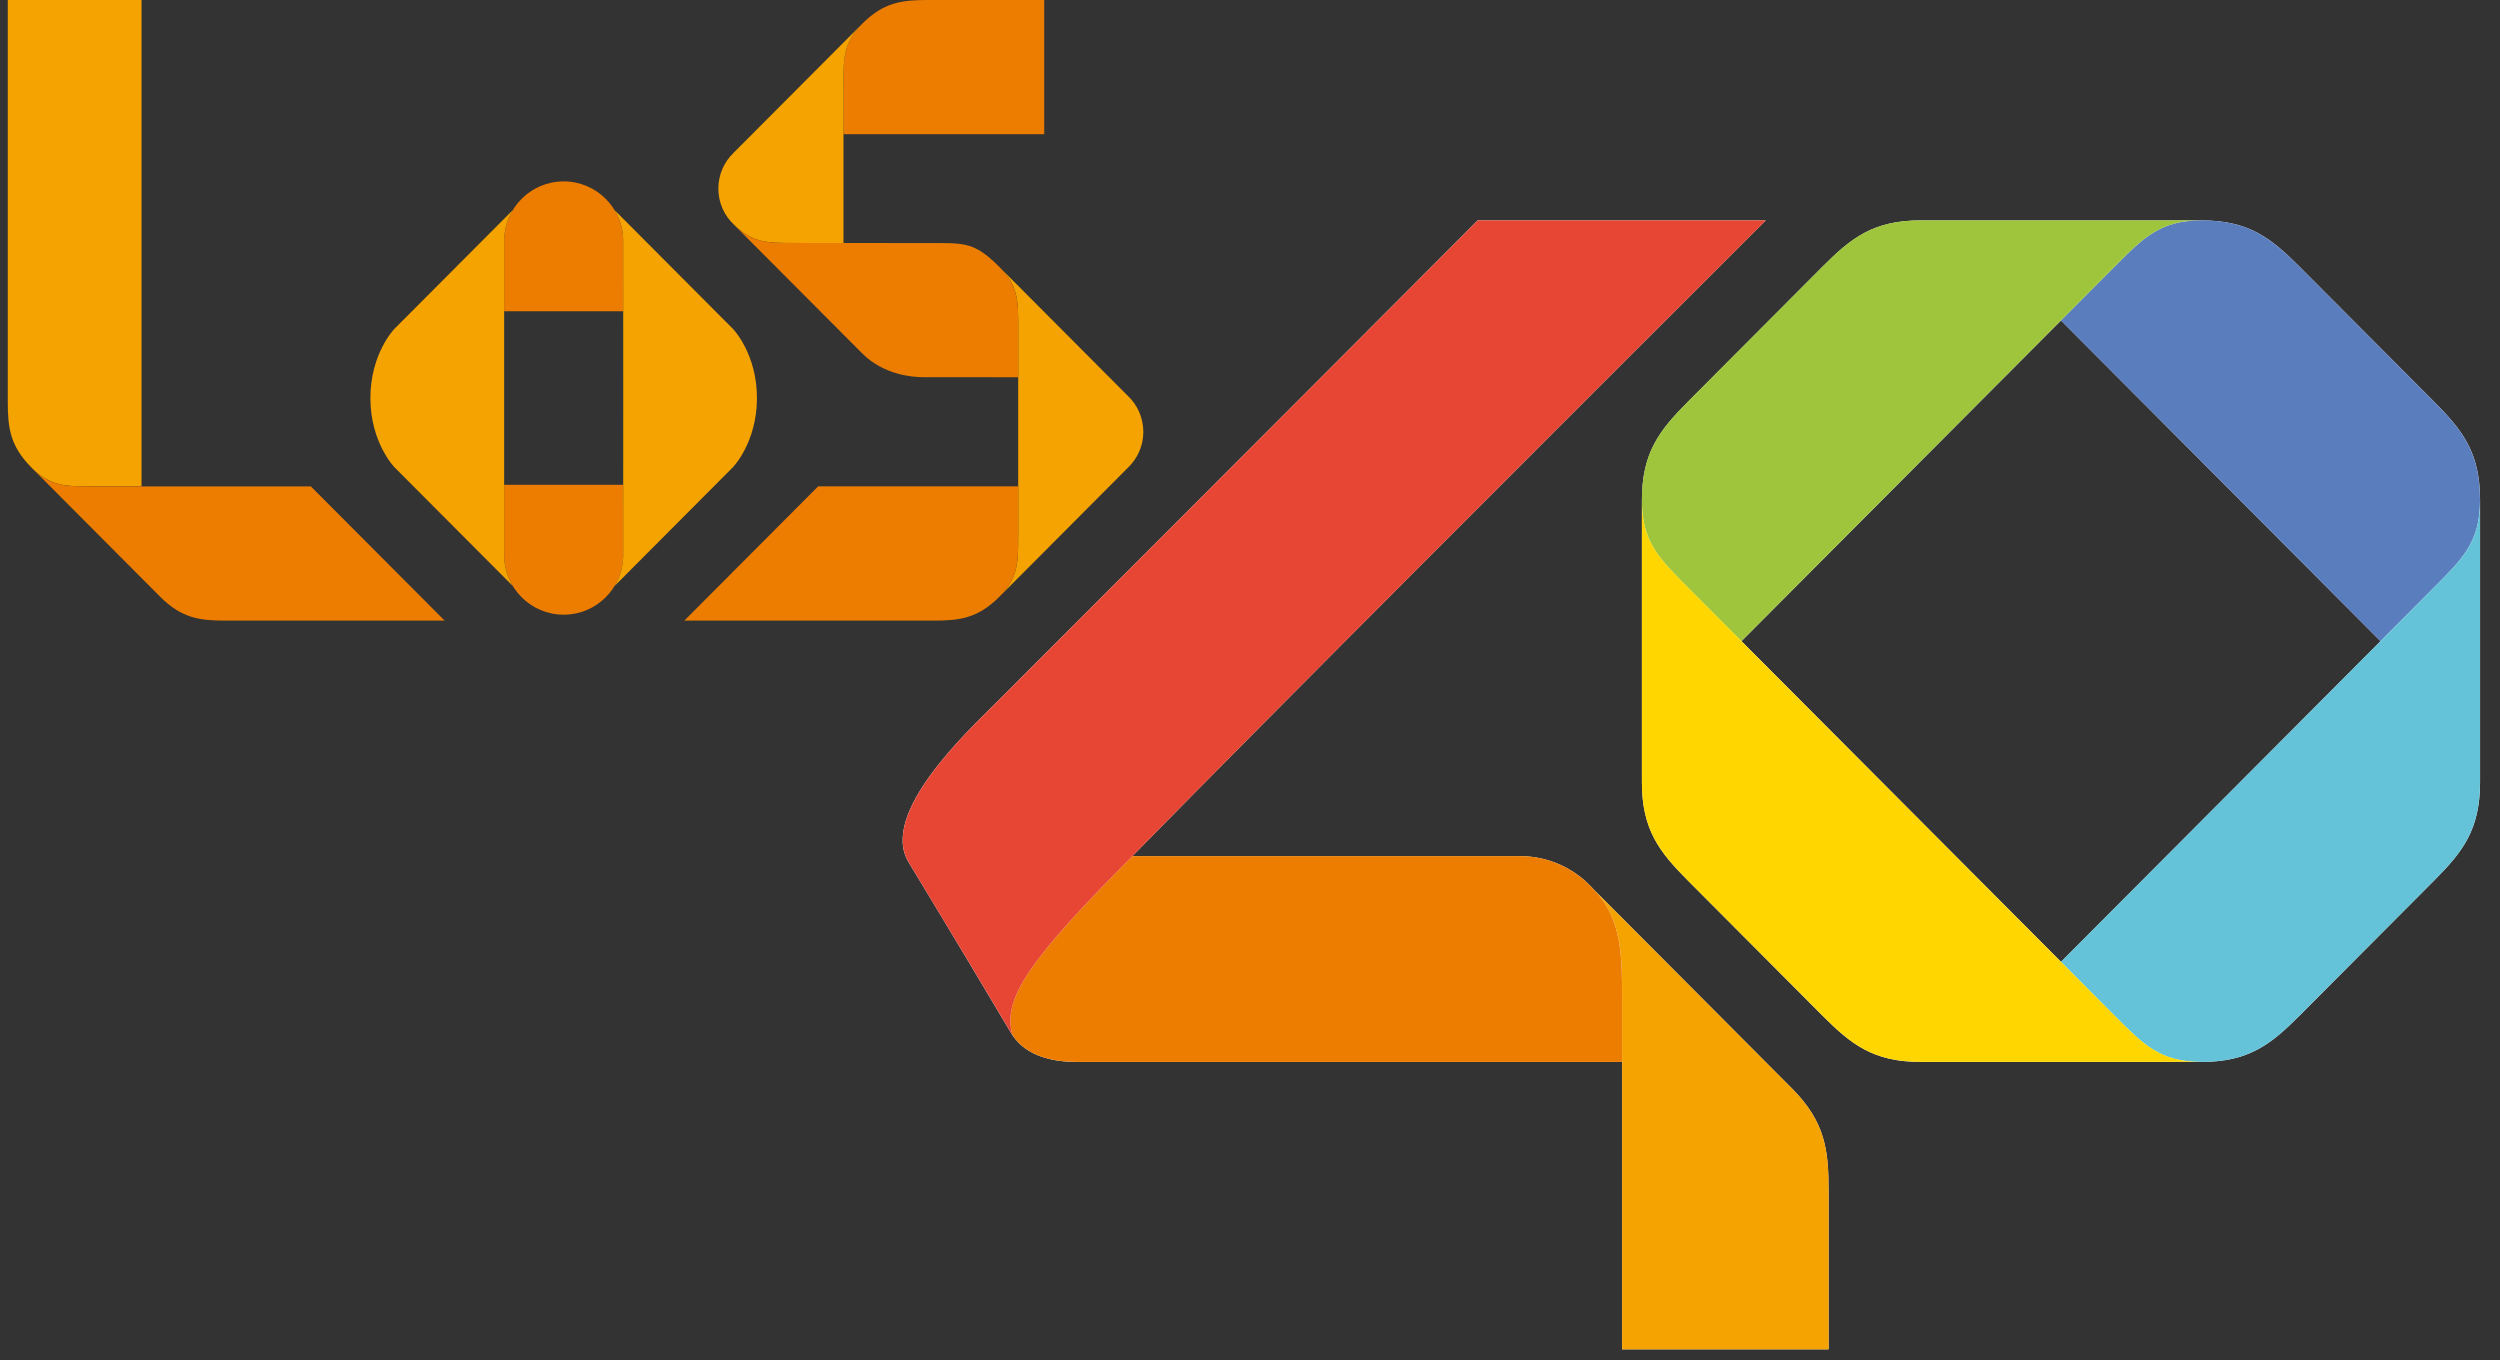 <svg xmlns="http://www.w3.org/2000/svg" width="250pt" height="136pt" viewBox="0 0 250 136"><rect x="0" y="0" width="250" height="136" fill="#333333" stroke="none"/><g fill-rule="evenodd"><path d="m206.1 96.184c-8.219-8.246-23.746-23.828-31.953-32.066 8.207-8.238 23.734-23.82 31.953-32.07 8.223 8.254 23.746 23.832 31.953 32.07-8.207 8.238-23.734 23.82-31.953 32.066m-41.906-46.133v28.168c0 4.75 1.746 6.977 4.602 9.84 1.18 1.184 12.289 12.332 13.465 13.516 2.856 2.863 5.074 4.617 9.805 4.617h28.07c-4.148 0-4.148 0 0 0 4.731 0 6.949-1.754 9.805-4.617 1.176-1.184 12.289-12.332 13.465-13.516 2.856-2.863 4.602-5.09 4.602-9.84v-28.207c0-4.746-1.746-6.973-4.602-9.84l-13.465-13.512c-2.856-2.863-5.074-4.621-9.805-4.621h-28.07c-4.731 0-6.949 1.758-9.805 4.621-1.176 1.18-12.285 12.332-13.465 13.512-2.856 2.867-4.602 5.094-4.602 9.84v0.039" fill="#fdfdfd"></path><path d="m113.26 85.641 0.008-0.008c-0.121 0.129-0.066 0.07-0.008 0.008zm46.074 3.273h0.004c-1.859-2.098-4.523-3.301-7.324-3.301h-38.773c0-0.004 0-0.004 0.004-0.008 13.938-14.219 42.688-42.965 63.332-63.566h-28.812c-16.754 16.82-46.34 46.414-48.336 48.414-2.684 2.695-11.52 10.914-8.57 15.77 4.031 6.648 9.066 15.062 10.199 17 0.066 0.113 0.203 0.316 0.203 0.316 1.41 2.137 4.16 2.652 6.328 2.652h54.617v28.742h20.652v-15.875c0-4.051-0.332-6.867-3.676-10.223z" fill="#fdfdfd"></path><path d="m248 50.012c0-4.746-1.746-6.973-4.602-9.84-1.176-1.18-12.289-12.332-13.465-13.512-2.856-2.863-5.074-4.621-9.805-4.621-4.148 0-5.812 1.758-8.668 4.621-0.344 0.348-2.375 2.387-5.367 5.387 8.223 8.254 23.746 23.832 31.953 32.07 2.984-2.996 5.008-5.023 5.352-5.371 2.856-2.863 4.602-4.535 4.602-8.695" fill="#5a7dbe"></path><path d="m174.14 64.117c11.199-11.238 36.023-36.156 37.32-37.457 2.856-2.863 4.519-4.621 8.668-4.621h-28.07c-4.731 0-6.949 1.758-9.805 4.621-1.176 1.18-12.289 12.332-13.465 13.512-2.852 2.867-4.602 5.094-4.602 9.84v0.039c0 4.16 1.75 5.832 4.602 8.695l5.352 5.371" fill="#9ec53b"></path><path d="m243.4 58.746c-1.297 1.305-26.098 26.191-37.305 37.438 2.996 3.008 5.023 5.043 5.367 5.391 2.856 2.863 4.519 4.617 8.668 4.617 4.731 0 6.949-1.754 9.805-4.617 1.176-1.184 12.289-12.332 13.465-13.516 2.856-2.863 4.602-5.09 4.602-9.84v-28.168c0 4.16-1.746 5.832-4.602 8.695" fill="#64c3d9"></path><path d="m211.46 101.57c-1.641-1.648-41.027-41.18-42.672-42.828-2.852-2.863-4.602-4.535-4.602-8.695v28.168c0 4.75 1.75 6.977 4.602 9.84l13.465 13.516c2.856 2.863 5.074 4.617 9.805 4.617h28.07c-4.148 0-5.812-1.754-8.668-4.617" fill="#ffd600"></path><path d="m162.21 99.977v34.957h20.652v-15.875c0-4.051-0.332-6.867-3.676-10.223l-19.848-19.922c2.934 2.945 2.871 7.012 2.871 11.062" fill="#f5a300"></path><path d="m3.16 46.773c1.902 1.902 3.461 1.863 6.078 1.863h4.914v-48.637h-13.375v40.148c0 2.625 0.219 4.449 2.383 6.621z" fill="#f5a300"></path><path d="m31.082 48.637h-21.844c-2.617 0-4.18 0.039-6.078-1.867l12.855 12.902c2.164 2.172 3.981 2.391 6.598 2.391h21.852z" fill="#ed7d00"></path><path d="m101.82 32.832v20.738c0 2.625 0.02 4.195-1.879 6.102l12.852-12.902c0.938-0.898 1.539-2.164 1.539-3.57 0-1.418-0.582-2.699-1.539-3.602l-12.82-12.867c1.902 1.906 1.848 3.477 1.848 6.102" fill="#f5a300"></path><path d="m92.805 0c-2.613 0-4.434 0.219-6.598 2.391-1.902 1.906-1.859 3.477-1.859 6.098l-0.004 4.934h20.078v-13.422h-11.617" fill="#ed7d00"></path><path d="m79.43 24.297c0.172 0 2.316 0 4.918 0.004v-15.812c0-2.625-0.039-4.191 1.859-6.098l-12.855 12.898c-0.934 0.902-1.516 2.168-1.516 3.57 0 1.41 0.59 2.684 1.531 3.582 1.891 1.895 3.453 1.855 6.062 1.855" fill="#f5a300"></path><path d="m101.82 32.832c0-2.625 0.055-4.195-1.848-6.098l-0.031-0.035c-2.168-2.176-3.191-2.391-5.805-2.391-1.078 0-14.27-0.012-14.707-0.012-2.617 0-4.18 0.039-6.078-1.867l12.855 12.898c2.164 2.176 5.039 2.391 6.117 2.391 0.562 0 5.566 0.004 9.496 0.008z" fill="#ed7d00"></path><path d="m99.941 59.672c1.898-1.906 1.879-3.477 1.879-6.102v-4.934h-20.004l-13.383 13.426h24.906c2.617 0 4.434-0.219 6.602-2.391" fill="#ed7d00"></path><path d="m62.32 24.109c0-3.297-2.664-5.969-5.953-5.969-3.289 0-5.953 2.672-5.953 5.969v7.016h11.91v-7.016z" fill="#ed7d00"></path><path d="m50.414 55.5c0 3.297 2.664 5.969 5.953 5.969 3.289 0 5.953-2.672 5.953-5.969v-7.019h-11.906z" fill="#ed7d00"></path><path d="m73.293 32.887-11.84-11.883c0.531 0.875 0.848 1.898 0.867 2.996v0.109 2.859l0.004 12.836-0.004 11.836v3.859 0.129c-0.023 1.09-0.34 2.106-0.867 2.977l11.84-11.883s2.402-2.469 2.402-6.918c0-4.453-2.402-6.918-2.402-6.918" fill="#f5a300"></path><path d="m50.414 55.5v-31.391c0-0.043 0-0.086 0.004-0.133 0.02-1.086 0.336-2.106 0.867-2.973l-11.844 11.883s-2.402 2.465-2.402 6.918c0 4.449 2.402 6.918 2.402 6.918l11.844 11.883c-0.535-0.875-0.852-1.902-0.871-2.996v-0.109" fill="#f5a300"></path><path d="m159.34 88.914c-1.859-2.098-4.527-3.301-7.324-3.301h-38.773c-0.23 0.23 0.219-0.227 0 0-10.406 10.426-12.988 14.27-12.012 17.824 0.016 0.066 0.027 0.094 0.031 0.102 1.41 2.137 4.16 2.652 6.328 2.652h54.617v-6.215c0-4.055 0.062-8.117-2.871-11.062z" fill="#ed7d00"></path><path d="m147.77 22.039c-16.754 16.82-46.34 46.414-48.336 48.414-2.684 2.695-11.52 10.91-8.57 15.77 4.027 6.648 9.066 15.062 10.199 17 0.066 0.113 0.203 0.316 0.203 0.316s-0.012-0.027-0.031-0.102c-0.977-3.555 1.605-7.398 12.008-17.824 13.938-14.219 42.695-42.969 63.344-63.574z" fill="#e74634"></path></g></svg>